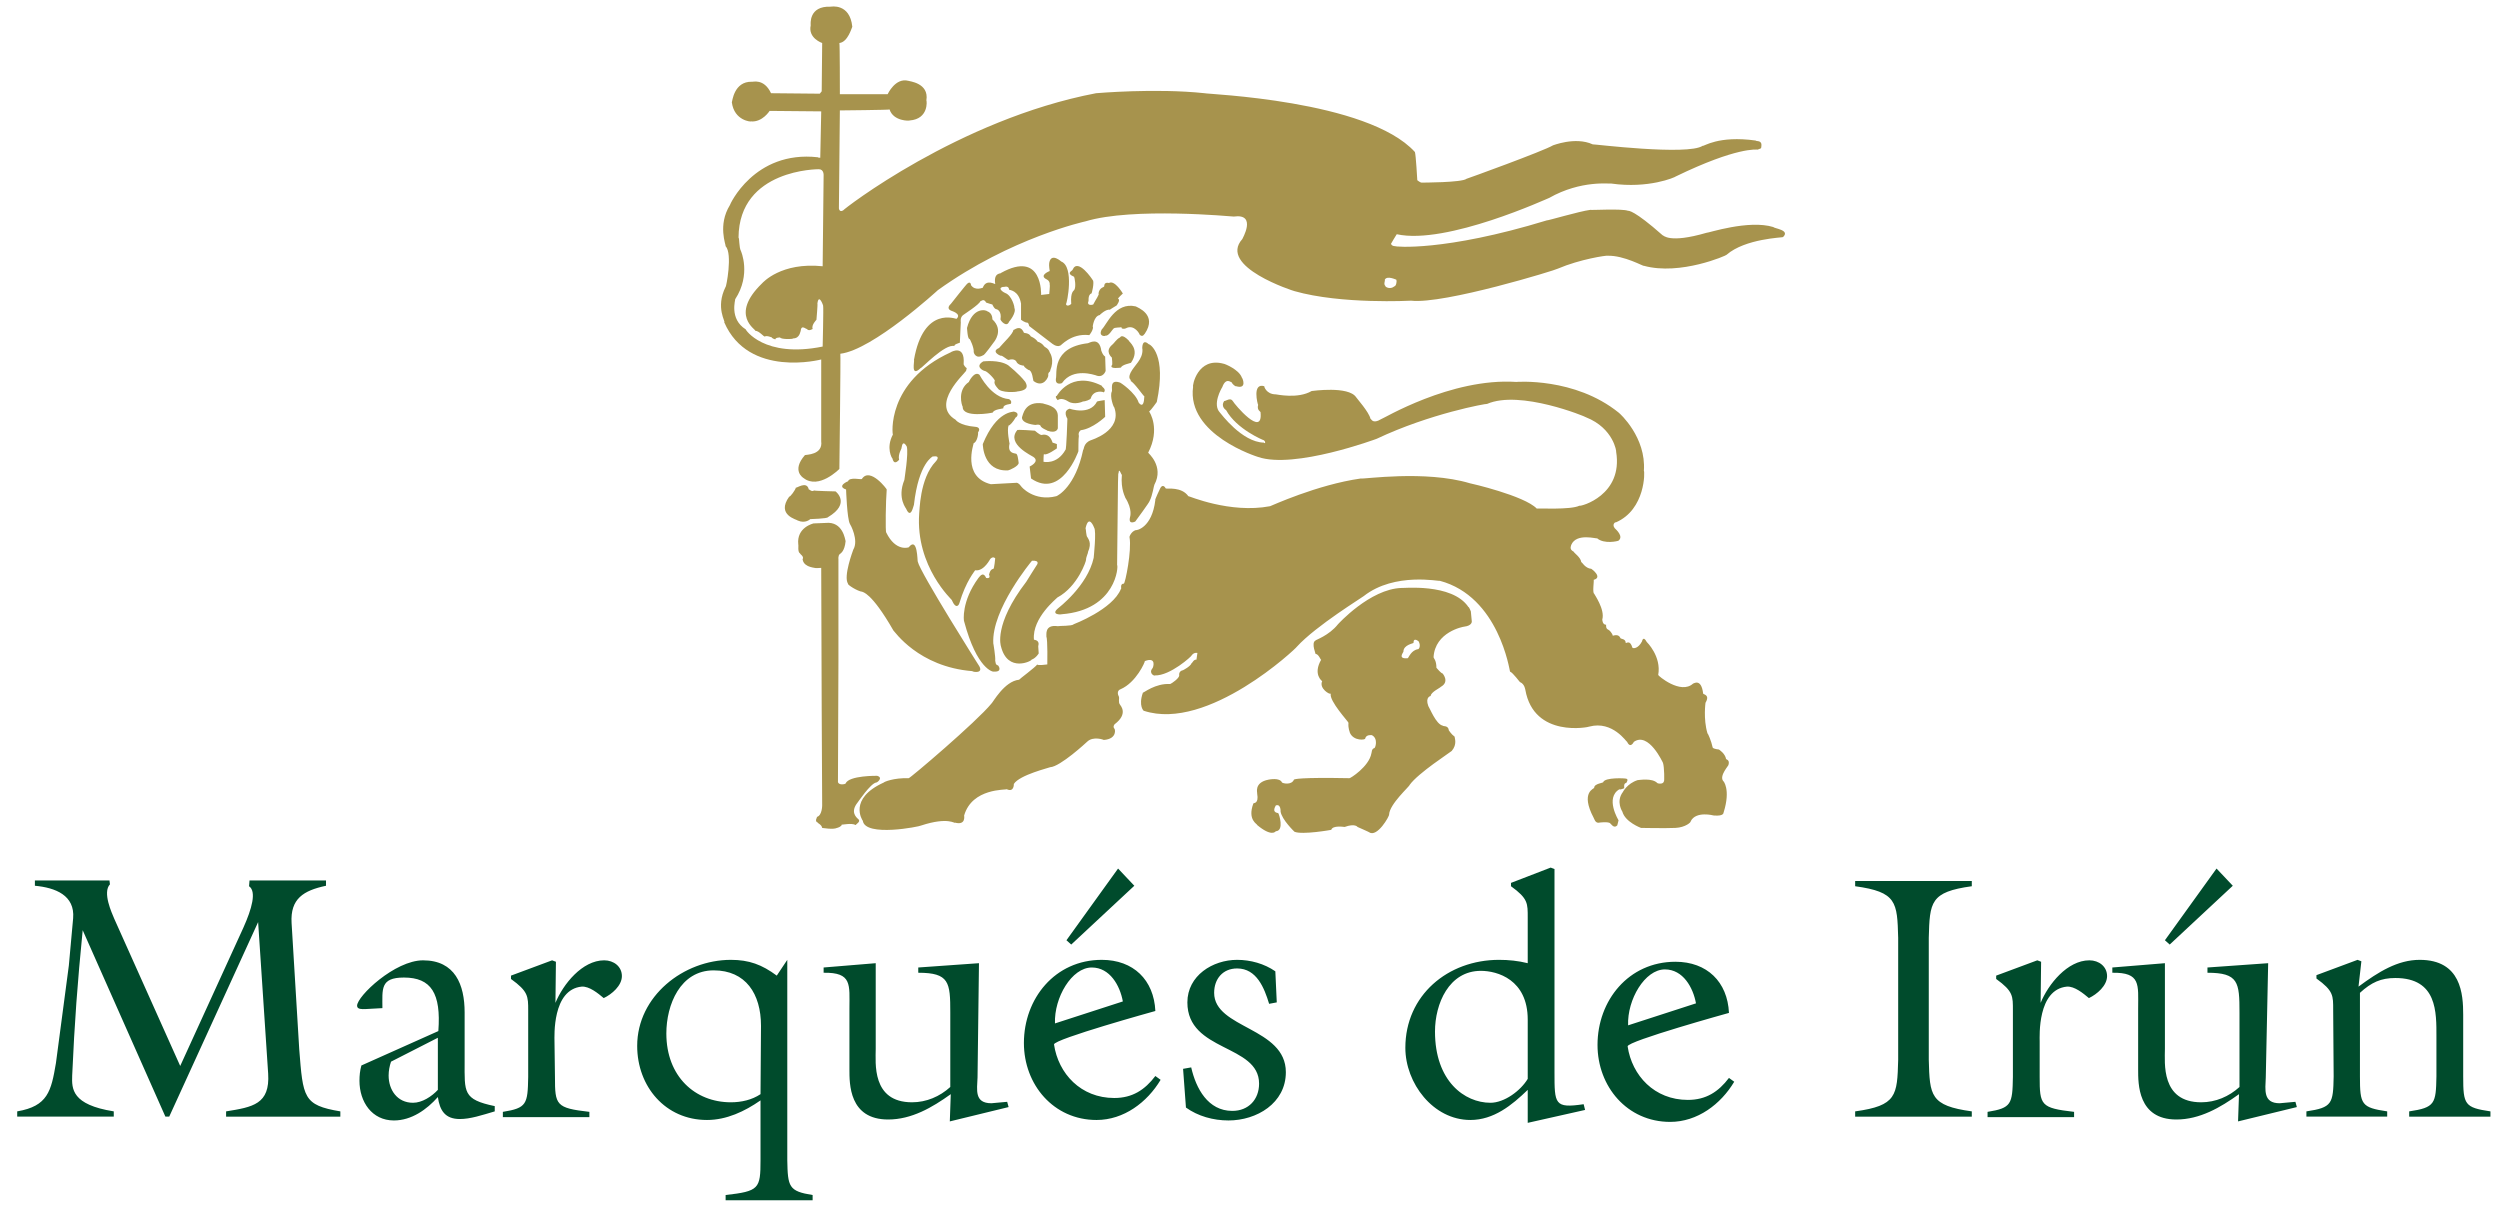 <?xml version="1.0" encoding="UTF-8"?> <!-- Generator: Adobe Illustrator 19.2.0, SVG Export Plug-In . SVG Version: 6.00 Build 0) --> <svg xmlns="http://www.w3.org/2000/svg" xmlns:xlink="http://www.w3.org/1999/xlink" version="1.1" id="Capa_1" x="0px" y="0px" viewBox="0 0 523 253" style="enable-background:new 0 0 523 253;" xml:space="preserve"> <style type="text/css"> .st0{fill:#A7934D;} .st1{fill:#004B2C;} </style> <path class="st0" d="M181.1,58.3c-0.8-0.7-2.4-2.1-3-2.9c-0.4-0.6,0.3-0.8,0-1.3c-0.3-0.4-0.7-0.2-0.9,0l-1.7,1.1 c-0.2,0.2-0.6,0.4-0.4,0.9c0.3,0.4,0.6,0,1.2,0.7l3.6,3.4c1.2,1.1,2.4,2,3.8,2.8c0.8,0.5,0.9,0.6,1.6,0.1c0.5-0.3,0.5-0.6,0.4-1.3 c-0.1-0.8-0.4-1.7-0.6-2.5c-0.6-2.2-1.2-4.4-2-6.6c-0.2-0.5-0.2-0.6-0.2-1.1c0-0.2,0-0.4-0.1-0.6c-0.3-0.4-0.6-0.2-0.9-0.1l-1.2,0.8 c-0.2,0.1-0.6,0.4-0.3,0.8c0.4,0.6,1,0,1.5,0.7c0.5,0.7,1.2,3,1.5,3.9c0.4,1.2,0.7,2.5,1,3.7l0,0L181.1,58.3"></path> <path class="st0" d="M188.4,58.3c0.2,0.3,0.4,0.6,0.3,0.9l-0.1,0.2c-0.1,0.2-0.1,0.3,0,0.6c0.2,0.4,0.6,0.3,0.8,0.2l1.9-1.2 c0.2-0.1,0.4-0.4,0.2-0.8c-0.1-0.2-0.3-0.3-0.5-0.3l-0.2,0c-0.3,0-0.5-0.3-0.6-0.6l-4.1-6.5c-0.2-0.3-0.4-0.6-0.3-0.9l0.1-0.2 c0.1-0.2,0.1-0.3,0-0.6c-0.2-0.4-0.6-0.3-0.8-0.2l-1.9,1.2c-0.2,0.1-0.4,0.4-0.2,0.8c0.1,0.2,0.3,0.3,0.5,0.3l0.2,0 c0.3,0,0.5,0.3,0.6,0.6L188.4,58.3"></path> <path class="st0" d="M196,50.7l-3-1.7c-1.2-0.7-2.8-1.6-3.9-2.1c-0.5-0.2-0.5-0.2-0.9,0.1l-1.4,0.9c-0.3,0.2-0.6,0.4-0.3,0.8 c0.2,0.3,0.4,0.3,0.7,0.2c0.6-0.1,0.9,0.4,1.2,1l3.8,6c0.1,0.2,0.2,0.3,0.2,0.5c0.1,0.3,0,0.4-0.1,0.6c-0.1,0.2-0.1,0.3,0,0.6 c0.3,0.5,0.7,0.1,1,0l0.9-0.6c0.2-0.2,0.7-0.4,0.4-0.9c-0.2-0.3-0.3-0.3-0.5-0.3c-0.2,0-0.4,0.1-0.6-0.1c-0.1-0.1-0.2-0.2-0.3-0.4 l-3.6-5.7l6.9,3.8c0.4,0.2,1.3,0.8,1.6,0.9c0.3,0.1,0.4,0,0.7-0.1c0.6-0.4,0.5-0.6,0.1-1.4l-4.6-7.4c-0.1-0.2-0.2-0.3-0.2-0.5 c-0.1-0.3,0-0.4,0.1-0.6c0.1-0.2,0.1-0.3,0-0.6c-0.3-0.5-0.7-0.1-1,0l-0.9,0.6c-0.2,0.2-0.7,0.4-0.4,0.9c0.2,0.3,0.3,0.3,0.5,0.3 c0.2,0,0.4-0.1,0.6,0.1c0.1,0.1,0.2,0.2,0.3,0.4L196,50.7"></path> <path class="st0" d="M197.7,43.6c-0.3-0.6-0.4-0.7-0.1-1.1c0.1-0.2,0.2-0.3,0-0.6c-0.2-0.4-0.6-0.3-0.8-0.2l-2.1,1.1 c-0.2,0.1-0.5,0.4-0.3,0.8c0.1,0.2,0.3,0.3,0.5,0.3l0.2,0c0.3,0,0.4,0.4,0.6,0.7l2.2,4.1c0.7,1.3,1.5,2.6,2.8,3.2 c1.1,0.5,2.3,0.2,3.1-0.2c0.9-0.5,1.9-1.4,2-2.7c0.1-1.3-0.6-2.7-1.3-3.9l-2.2-4.2c-0.2-0.4-0.1-0.5,0-0.8c0.1-0.2,0.2-0.3,0-0.6 c-0.2-0.5-0.6-0.3-0.9-0.1l-0.9,0.5c-0.3,0.1-0.6,0.4-0.4,0.8c0.1,0.3,0.3,0.3,0.5,0.3c0.4,0,0.5,0,0.7,0.4l2.3,4.4 c0.4,0.8,0.9,1.8,1,2.6c0.1,0.9-0.4,1.6-1,1.9c-0.7,0.3-1.5,0.3-2.3-0.3c-0.6-0.6-1.1-1.4-1.5-2.2L197.7,43.6"></path> <path class="st0" d="M210.5,42.5l-4-4.5c-0.4-0.5-0.7-0.9-1.2-0.7l-2.1,1c-0.3,0.1-0.6,0.3-0.4,0.8c0.2,0.3,0.4,0.3,0.7,0.3 c0.3,0,0.5,0.1,0.7,0.3c0.1,0.1,0.1,0.2,0.2,0.3l3.3,7c0.1,0.2,0.1,0.4,0.2,0.5c0.1,0.3-0.1,0.4-0.2,0.6c-0.1,0.2-0.2,0.3-0.1,0.6 c0.2,0.5,0.7,0.2,1,0.1l0.9-0.4c0.2-0.1,0.8-0.3,0.5-0.8c-0.1-0.3-0.3-0.3-0.5-0.3c-0.2,0-0.4,0-0.6-0.2c-0.1-0.1-0.2-0.3-0.3-0.4 l-2.9-6.2l4.7,5.1c0.5,0.5,0.6,0.4,1.1,0.2c0.6-0.3,0.5-0.6,0.4-1.3l-1-6.7l2.9,6.3c0.1,0.3,0.3,0.6,0.2,0.9l-0.1,0.1 c-0.1,0.2-0.2,0.3,0,0.6c0.2,0.4,0.5,0.3,0.8,0.2l2.1-1c0.2-0.1,0.5-0.3,0.3-0.8c-0.1-0.3-0.3-0.3-0.5-0.3l-0.2,0 c-0.3-0.1-0.4-0.4-0.6-0.7l-3.3-7c-0.2-0.4-0.3-0.6,0-0.9c0.2-0.2,0.4-0.4,0.2-0.7c-0.2-0.3-0.4-0.5-0.6-0.3l-2,1 c-0.5,0.2-0.5,0.4-0.4,1.1L210.5,42.5"></path> <path class="st0" d="M230.5,36.8l-2-2.8c-0.8-1.1-1.8-2.7-2.7-3.6c-0.4-0.4-0.4-0.4-0.9-0.3l-1.6,0.2c-0.3,0-0.7,0.1-0.6,0.6 c0,0.4,0.3,0.4,0.5,0.5c0.6,0.2,0.6,0.8,0.7,1.5l0.9,7c0,0.2,0,0.4,0,0.5c0,0.3-0.2,0.4-0.4,0.5c-0.2,0.1-0.3,0.3-0.2,0.6 c0.1,0.5,0.6,0.4,0.9,0.4l1-0.1c0.3,0,0.8-0.1,0.8-0.6c0-0.3-0.1-0.4-0.4-0.5c-0.2-0.1-0.4-0.1-0.5-0.4c0-0.1-0.1-0.3-0.1-0.5 l-0.8-6.7l4.6,6.4c0.2,0.4,0.8,1.3,1.1,1.6c0.2,0.2,0.4,0.2,0.6,0.2c0.7-0.1,0.7-0.3,0.6-1.2l-1.1-8.6c0-0.2,0-0.4,0-0.5 c0-0.3,0.2-0.4,0.4-0.5c0.2-0.1,0.3-0.3,0.2-0.6c-0.1-0.5-0.6-0.4-0.9-0.4l-1,0.1c-0.3,0-0.8,0-0.8,0.6c0,0.3,0.1,0.4,0.4,0.5 c0.2,0.1,0.4,0.1,0.5,0.4c0,0.1,0.1,0.3,0.1,0.5L230.5,36.8"></path> <path class="st0" d="M237.7,39.7c-1.9,0.1-2.6-2.8-2.7-4.8c-0.1-1.1,0-2.1,0.3-3c0.4-1,1-1.8,1.9-1.9c1.9-0.1,2.6,2.8,2.7,4.8 C240,36.8,239.6,39.6,237.7,39.7 M237.7,40.9c2.6-0.1,4.7-2.8,4.5-6.4c-0.2-3.6-2.5-6-5.2-5.8c-2.6,0.1-4.6,2.8-4.5,6.3 c0.1,1.7,0.6,3.2,1.6,4.3C235.2,40.4,236.5,41,237.7,40.9z"></path> <path class="st0" d="M245.8,35.4l1.8-0.5c0.7,0.3,1.4,1.2,1.3,2.3c-0.1,1.7-1.2,2.2-2.3,2.2c-0.3,0-0.6,0-0.8-0.3 c-0.2-0.2-0.2-0.6-0.1-0.9L245.8,35.4 M245.9,31c0-0.3,0-0.7,0.2-0.9c0.2-0.3,0.6-0.3,0.9-0.3c0.8,0,1.6,0.2,1.6,1.5 c-0.1,1.7-1.7,2.5-2.8,2.7L245.9,31z M248,40.6c0.8,0,1.6-0.1,2.2-0.8c0.6-0.6,1-1.4,1-2.4c0.1-1.8-1-2.9-2.2-3.2 c0.8-0.4,1.8-1.3,1.8-2.6c0-0.9-0.3-1.7-0.9-2.2c-0.5-0.5-1.2-0.5-1.9-0.5l-4.4-0.2c-0.3,0-0.6,0.1-0.6,0.5c0,0.3,0.1,0.4,0.3,0.5 l0.1,0.1c0.3,0.2,0.2,0.5,0.2,0.9l-0.3,7.7c0,0.3,0,0.7-0.2,0.9l-0.1,0.1c-0.2,0.1-0.3,0.2-0.3,0.5c0,0.4,0.3,0.6,0.6,0.6L248,40.6z "></path> <path class="st0" d="M252.2,38.8c0,0.3,0,0.7-0.3,0.9l-0.1,0.1c-0.2,0.1-0.3,0.2-0.3,0.5c0,0.4,0.3,0.6,0.5,0.6l2.3,0.2 c0.3,0,0.6-0.1,0.6-0.5c0-0.3-0.1-0.4-0.2-0.5l-0.1-0.1c-0.2-0.2-0.2-0.6-0.1-0.9l0.8-7.6c0-0.3,0-0.7,0.3-0.9l0.1-0.1 c0.2-0.1,0.3-0.2,0.3-0.5c0-0.4-0.3-0.6-0.5-0.6l-2.3-0.2c-0.3,0-0.6,0-0.6,0.5c0,0.3,0.1,0.4,0.2,0.5l0.1,0.1 c0.2,0.2,0.2,0.6,0.1,0.9L252.2,38.8"></path> <path class="st0" d="M256.1,39.3c0,0.3-0.1,0.7-0.4,0.8l-0.1,0.1c-0.2,0.1-0.3,0.2-0.4,0.5c-0.1,0.4,0.2,0.6,0.5,0.6l5.4,0.8 c0.5,0.1,0.6,0,0.9-0.6c0.2-0.4,0.4-1,0.5-1.4c0-0.3-0.1-0.6-0.4-0.6c-0.3,0-0.7,0.4-0.9,0.6c-0.6,0.7-1.1,0.6-1.8,0.5l-0.4-0.1 c-0.7-0.2-0.8-0.2-0.7-1.1l1.2-7.5c0-0.3,0.1-0.7,0.4-0.8l0.1-0.1c0.2-0.1,0.3-0.2,0.4-0.5c0.1-0.4-0.2-0.6-0.5-0.6l-2.3-0.4 c-0.3,0-0.6,0-0.7,0.4c0,0.3,0.1,0.4,0.2,0.5l0.1,0.1c0.2,0.2,0.1,0.6,0.1,0.9L256.1,39.3"></path> <path class="st0" d="M263.2,40.4c-0.1,0.3-0.1,0.7-0.4,0.8l-0.1,0.1c-0.2,0.1-0.3,0.2-0.4,0.5c-0.1,0.4,0.2,0.6,0.5,0.6l2.3,0.4 c0.3,0.1,0.6,0,0.7-0.4c0-0.3-0.1-0.4-0.2-0.6l-0.1-0.1c-0.2-0.2-0.1-0.6-0.1-0.9l1.3-7.5c0.1-0.3,0.1-0.7,0.4-0.8l0.1-0.1 c0.2-0.1,0.3-0.2,0.4-0.5c0.1-0.4-0.2-0.6-0.5-0.6l-2.3-0.4c-0.3,0-0.6,0-0.7,0.4c0,0.3,0.1,0.4,0.2,0.6l0.1,0.1 c0.2,0.2,0.1,0.6,0.1,0.9L263.2,40.4"></path> <path class="st0" d="M271.6,36.3c-0.6-0.3-1.4-0.8-1.2-2c0.2-1,1.1-1.4,1.8-1.2c2,0.4,1.4,2.6,2.1,2.7c0.3,0.1,0.5-0.2,0.6-0.6 c0.1-0.4,0.2-1,0.2-1.4c0-0.2-0.1-0.4-0.2-0.5c-0.7-0.7-1.6-1.2-2.5-1.3c-0.8-0.2-1.8-0.1-2.6,0.4c-0.8,0.5-1.5,1.5-1.7,2.6 c-0.2,1,0,2,0.6,2.7c0.4,0.5,1.2,1,1.8,1.2c0.4,0.2,1.1,0.5,1.4,0.9c0.3,0.3,0.5,0.8,0.4,1.3c-0.2,1.3-1.4,1.6-2.2,1.5 c-0.5-0.1-1-0.4-1.4-0.9c-0.3-0.4-0.4-0.8-0.6-1.4c-0.1-0.4-0.2-0.7-0.5-0.7c-0.3-0.1-0.7,0.3-0.8,0.8c-0.2,0.9,0.5,2,1,2.4 c0.6,0.6,1.4,0.9,2.2,1c1,0.2,1.9,0.1,2.9-0.6c0.9-0.6,1.5-1.6,1.8-2.8c0.2-0.9,0-1.8-0.4-2.5c-0.4-0.6-1-1-1.6-1.3L271.6,36.3"></path> <path class="st0" d="M200.8,71.7l0.2-4.3c0,0-0.2-1,0.5-1.5c0.1-0.1,3.4-2.2,3.6-2.9c0.1,0.1,0.7-0.7,1.2,0.3 c0.2,0.1,1.3,0.4,1.3,0.4s0.4,1,0.9,1c0.1,0,1.1,0.4,0.8,2.1c0,0.3,1.3,1.8,1.8,0.5c0.1-0.1,1.6-1.9,1.1-2.9 c0.1-0.1-0.5-2.6-1.9-3.1c-0.1,0-1.9-1-0.4-1.3c-0.1,0.2,1.1-0.5,1.2,0.6c0.1,0.1,2,0.1,2.5,2.9v3.4c0,0,0.8,0.6,1.3,0.6 c0.3,0,0.4,0.7,0.4,0.7l4.7,3.6c0,0,1,0.9,1.8,0.5c0.1,0.1,2.2-2.6,6-2.2c0.1,0.2,1.1-1.4,0.8-1.8c0,0.1,0.2-2.2,1.5-2.4 c-0.1,0,1.3-1.3,2.1-1.1c-0.1,0,1.4-0.9,1.4-0.9s0.9-1.2,0.3-1.4c-0.1-0.1,1-1.1,1-1.1s-1.7-2.9-2.9-2.2c-0.1,0-1-0.3-1,0.7 c0,0.2-1,0.2-1.2,1.5c0.3,0.1-0.6,1.3-1.1,2.3c-0.2,0.1-1.4,0.3-1-0.7c0.1,0.2-0.2-1.3,0.6-1.6c0.1,0.2,0.7-2.5,0.3-2.8 c-0.1-0.2-3.1-4.7-4.2-2.2c0.1,0.2-1.6,0.7,0.3,1.5c0.1,0.1,0.5,2.2,0,2.8c0,0.1-0.8,0.3-0.6,2.8c0.2,0-0.9,0.9-1.1,0.1 c0.2,0,1.8-7.8-1-8.9c0.1,0.1-2.1-2-2.5,0.3c-0.1,0.5,0.1,1.7,0.1,1.7s-2.1,0.8-0.9,1.6c0.1,0.1,1,0.3,0.9,1.3 c0.1,0-0.1,1.9-0.1,1.9l-1.7,0.2c0,0,0.4-9.5-8.4-4.6c0.1,0.2-1.6-0.2-1.2,2.3c0.1,0.2-1.9-1.2-2.6,0.8c0.1-0.1-1.6,0.8-2.5-0.6 c0.1,0.2,0-0.9-0.7-0.3c-0.2,0.1-3.5,4.3-3.5,4.3s-1.1,0.9,0.1,1.4c-0.1,0,2.3,0.6,1.1,1.7c0,0.1-6.9-2.9-8.9,8.6 c0.2,0.1-0.8,3.8,1.4,1.7c0.2,0.1,5.1-5.2,7.1-4.6C199.4,72.1,200.8,71.7,200.8,71.7 M205.7,74.3c0.2,0.1,2.2-2.7,2.2-2.7 s2.2-2.5-0.3-4.8c0,0,0.1-1.3-1.1-1.7c-0.1-0.2-3-1.1-4.2,3.5c0-0.1,0.1,2.3,0.5,2.3c0.1-0.1,1,1.9,0.9,2.7 C203.7,73.9,204.2,75.2,205.7,74.3z M209,72.8c0.9-1.1,3-3,3-3.8c0.1,0.2,1.4-1.3,2.2,0.6c0,0.1,1,0,1.4,0.7 c-0.1,0.1,0.9,0.3,1.5,1.2c0,0,0.7,0.1,1.3,0.9c0.2,0.3,0.9,0.4,1.2,1.3c0.2,0.3,1,1.7,0.1,3.8c0.1,0.3-0.5,0.3-0.4,1 c0.1,0.3-1,2.8-3.1,1.2c-0.1-0.1-0.2-2.2-1-2.3c0.3,0.2-1-0.5-1-0.9c-0.1,0-1.3-0.1-1.6-0.9c0,0-0.4-0.7-1.6-0.3 c-0.3,0-1.2-0.9-1.6-0.9C209.6,74.6,207.1,73.6,209,72.8z M204.9,78.4c0.1,0.1,2.4,4.8,6.2,5.1c0.1,0.1,0.6,0.3,0.4,0.9 c0.1,0.2-1.7,0.1-1.6,1c0,0.1-2,0.2-2.2,0.9c-0.2,0.1-6.4,1.2-6.3-1.2c-0.2-0.3-1.2-3.5,1.3-5.2C202.6,80,203.8,77.5,204.9,78.4z M206,77.6c-0.2,0-2.2-0.9-0.3-2c0.2,0,3.3-0.4,5.2,0.8c0.2,0.2,2.2,1.7,3.6,3.5c0.1,0.3,1.2,1.7-1.7,2c0,0.1-3.5,0.4-4.1-0.7 c0,0-0.9-0.9-0.6-1.5C208.3,79.5,206.5,77.6,206,77.6z M220.9,79.2c0.3-1-1-6.5,6.7-7.4c0.2,0,2.4-1.5,2.8,1.6 c0.1,0.1,0.2,0.8,0.8,1.2c0,0.2,0.1,3,0.1,3s-0.5,1.6-2.1,0.9c-0.1,0-4.7-1.7-7,1.6C222.2,80.2,220.7,80.7,220.9,79.2z M221.1,82.8 c0,0,2.9-5.4,9.4-2.1c-0.1,0.2,1.1,0.7,0.4,1.4c0.1-0.1-2.1-0.7-2.7,1.2c0,0.3-1.2,0.7-1.7,0.7c0.1,0-1.7,0.8-3,0 c0.1,0.1-1.3-1-2.2-0.3C221.3,83.8,220.5,82.9,221.1,82.8z M230.5,68.9c1-0.9,2.8-5.8,7.1-4.8c0.3,0.2,4.6,1.7,1.9,5.7 c-0.1,0-0.4,0.9-1.1,0.2c0.1,0-1.1-2.3-2.9-1.3c-0.2,0.1-1,0.2-0.9-0.3c-0.1,0.2-1.5,0-1.7,0.4c-0.1,0-1,1.6-1.6,1.4 C231.2,70.4,229.7,70.4,230.5,68.9z M232.6,74.8c0,0-1.6-1.3,0.1-2.7c0.3-0.2,0.9-1.2,1.6-1.5c0.1-0.1,0.4-0.8,1.8,0.6 c0,0.3,2.5,1.8,0.5,4.7c-0.2,0.1-1.9,0.4-2.1,1c0,0-2.5,0.4-1.9-0.5C232.8,76.4,232.6,74.8,232.6,74.8z M212.5,94.9 c-0.2-0.1-1.8,0-1.3-2.1c0,0-0.6-2.8-0.2-3.8c0.2,0.1,1-0.8,1.5-1.7c0.1,0.1,1-0.9-0.4-1.2c0,0.1-3.6-0.3-6.5,6.8 c0,0.2,0.1,5.8,5.3,5.5c0.2,0,2.3-0.9,2.2-1.6C213,96.1,212.9,94.9,212.5,94.9z M213.8,87.3c0.2-0.4,0.5-3.5,4.4-2.9 c0.3,0.2,3,0.4,3.1,2.5v2.7c0,0-0.2,1.2-2.2,0.5c0-0.1-0.8-0.3-1.3-0.8c-0.1,0.1,0.1-0.7-1.2-0.4C216.7,88.9,213.7,88.7,213.8,87.3z M212.8,90c-0.2-0.2,3.7,0.1,3.7,0.1s1,0.9,1.4,0.9c0.1,0,1.6-0.6,2.3,1.6c0.1,0,0.9,0.3,0.9,0.3v0.9c0,0-2.2,1.6-2.7,1.2 c-0.1,0-0.1,1.6-0.1,1.6s2.8,0.7,4.6-2.5c0.2,0.1,0.4-6.5,0.4-6.5s-1.1-1.7,0.5-2.1c-0.1,0,4.2,1.5,5.7-1.5c0.2-0.1,1.6-0.3,1.6-0.3 l0.1,3.5c0,0-2.6,2.5-5.1,2.8c-0.1,0.1-0.6,0.4-0.4,1.2c-0.1,0.3-0.1,3.2-0.1,3.2s-3.5,10.1-9.9,5.7c0,0.1-0.3-2.5-0.3-2.5 s2.2-1,0.8-2C216,95.4,210.4,92.9,212.8,90z M236.5,78c0.8-1.6,2.6-2.8,2.5-4.9c-0.1-0.2-0.1-2.4,1.3-1.1c0.3,0,3.8,2.1,1.7,12.1 c0,0-1.2,1.7-1.6,2c0.1,0.1,2.4,3.6-0.2,8.6c-0.1,0,3.4,2.8,1.3,6.7c-0.1,0.1-0.4,2.3-1,3.4c0.1,0.1-3,4.3-3,4.3s-1.5,0.8-1.1-0.9 c0,0,0.6-1.6-1-4.1c0.1,0-1-1.6-0.7-4.8c-0.1,0.2-0.6-1.7-0.7-0.3c-0.1,0.2-0.1-1.6-0.3,19.2c0.3,0.1-0.1,9.4-11.6,10.3 c-0.2,0.1-2.3,0.1-0.8-1.2c0.1-0.1,6.2-4.7,7.5-10.6c0-0.1,0.6-5.6,0.1-6.3c0,0-1.1-3-1.8,0.1c0.1,0.1,0.1,1.7,0.4,1.9 c0.1,0.3,1,1.1,0.1,3.1c0.1,0.1-0.4,1-0.4,1.6c0.1,0.1-1.7,5.6-6,7.9c0,0.1-5.3,4.2-4.9,8.8c0,0.1,1.3,0,0.9,1.4 c0,0.2,0.1,1.5,0.1,1.5s-0.6,1-1.5,1.3c0.2,0.2-5,2.9-6.4-2.8c0,0-1.6-4.5,5.3-13.5c0.1-0.2,2.2-3.5,2.2-3.5s0.8-1-1-0.9 c-0.1,0.1-8.5,10.2-8.1,17.3c0-0.1,0.5,2.9,0.4,3.6c0.1,0.3,0,0.9,0.6,1c0.1,0.1,1,1.4-0.9,1.3c-0.1,0.1-3.5-0.4-6.2-10.5 c-0.1-0.1-0.6-4.2,3-9.1c0.1,0,0.9-1.6,1.6,0c-0.1,0,1.1,0.3,0.6-0.7c0,0.3,0.1-1.1,0.9-1.2c0.2,0.1,0.4-2.2,0.4-2.2s-0.4-0.5-1,0.1 c0-0.1-1.3,2.7-3.2,2.4c0,0.1-1.9,2.2-3.3,6.9c0,0.1-0.6,1.6-1.6-0.7c0.2,0.1-7.6-6.9-6.8-18.1c0.1-0.2,0-7.3,3.5-10.9 c0,0,1.2-1.3-0.7-1c0.1,0-2.9,1.2-3.9,10.1c-0.1,0.1-0.6,3.1-1.6,0.9c0.1,0-2-2.2-0.4-6.1c0-0.2,0.9-5.5,0.5-7 c0,0.1-0.8-1.7-1.1,0.3c0.1,0.1-0.8,1.3-0.5,2.5c0-0.1-1,1.4-1.4-0.3c-0.1,0-1.4-2.2,0.1-5c-0.1,0.2-1.5-11,12.1-17.2 c0.1-0.1,3-1.7,2.7,2.4c-0.1,0.1,0.4,0.9,0.7,0.9c-0.2,0,0,0.6-0.4,0.8c0.1,0.2-7.4,6.8-2,10c0,0,0.7,1.2,4.2,1.5 c-0.1,0,1.3,0,0.5,1.2c0.1,0.3-0.2,2-0.9,2.2c0,0.2-2.5,7.1,3.6,8.6c-0.2,0,5.4-0.3,5.4-0.3s0.4,0,0.9,0.7c0,0.1,2.7,3.3,7.4,2.1 c0.3-0.1,4-2,5.6-9.7c0.2,0,0-1.4,1.6-2c-0.1,0,6.7-1.9,4.9-6.9c-0.1,0.1-1-2.3-0.5-3.3c0.2-0.3-0.6-2.6,1.6-1.9 c0.1-0.1,3.4,2.2,4,4.2c0,0,1.1,1.7,1.2-1.3c-0.1,0.1-2.2-3-2.9-3.2C236.9,79.4,235.8,79.5,236.5,78z M198.2,106.2 c-0.5,0.2-0.7-2.9,1.8-4.2c0.1,0,1.3-0.4,1,1.2c0,0.2-1,3.4-2,3.7C198.9,106.9,197.4,106.9,198.2,106.2z M209.6,111.3 c1,0.1,3.8-1.2,4.3-2.3c0,0,0.6-1.4,1,0c0,0.2-1.2,3.2-2.7,4c0,0.3-1.8-0.6-2.7,0.5c0.1,0.2-3.1,0-4-3.6c0.2-0.2-0.9-1.7,0.4-4.8 c0.1-0.1,2.4-1,1.2,1c0,0.2-1.1,3,1,4.4C208,110.5,209.1,111.6,209.6,111.3z"></path> <path class="st0" d="M171.9,19.1L172,9c0,0-3-1-2.4-3.7c0-0.2-0.5-4.1,4.2-3.9c0,0,4-0.8,4.5,4.2c-0.1,0.1-0.9,3.2-2.7,3.4 c0.1,0.2,0.1,10.2,0.1,10.2v0.5h10c0,0,1.6-3.5,4.3-2.8c0.1,0.1,4.4,0.4,3.8,4.1c0.1,0.1,0.5,3.9-3.5,4.2c0,0.1-3.4,0.2-4.2-2.3 c0.1,0.1-10.4,0.2-10.4,0.2l-0.2,20.5c0,0,0.1,0.9,0.9,0.4c-0.1-0.1,24.1-19,52.9-24.5c0.1,0,12.4-1.1,22.7,0 c0.2,0.2,34.1,1.4,44,12.3c0.2,0.5,0.5,5.9,0.5,5.9s0.6,0.5,0.9,0.5c0,0,8.5,0,9.4-0.8c0.1,0,16.1-5.8,18.1-7 c-0.2,0.1,4.6-1.9,8.3-0.2c-0.1-0.1,19.9,2.4,23,0.3c0.2,0.2,3.2-2.2,11.1-1.1c0,0.2,1.2-0.1,1.2,0.9s-0.2,0.7-0.8,1 c-0.2,0-4.3-0.6-17.1,5.6c-0.2,0.2-5.7,2.6-13.5,1.5c-0.2,0.1-6.3-0.8-13,3c-0.1,0-21.5,9.9-31.9,7.6c-0.1,0.1-1.2,2-1.2,2 s0.1,0.5,0.9,0.5c-0.2,0.1,10.1,1.2,31.7-5.4c0.1,0.1,6.8-1.9,9.1-2.2c0.1,0.1,6.6-0.3,7.9,0.2c0.1,0,1.2-0.2,7.2,5.1 c0.2,0,1.3,1.8,9.2-0.5c0.2,0.1,8.8-2.8,14-1.2c0.1,0.3,3.6,0.6,2,2.1c0,0.1-7.9,0.3-11.8,3.7c0.1,0.1-9.7,4.4-17.3,2.3 c0,0.2-4.1-2.2-7.6-2.1c-0.2-0.1-5.7,0.7-10.4,2.7c-0.1,0.2-23.8,7.5-30.7,6.7c-0.1,0-14.6,0.8-24.4-2c-0.1,0-16.1-5.1-10.9-10.9 c-0.1,0.1,3.2-5.4-1.8-4.7c-0.3,0-21.1-2-31,1c0,0-15.6,3.4-30.9,14.4c0,0-13.6,12.5-20.4,13.3c0.1,0.1-0.2,24.1-0.2,24.1 s-4.3,4.4-7.5,1.9c0,0-2.6-1.5,0.3-4.8c0.2-0.1,3.8,0,3.4-2.9V75.2c0,0-15.2,4-20.3-7.8c0.4,0-1.9-3,0.3-7.4c0.1,0.2,1.5-6.9,0-8.5 c0.1-0.2-1.7-4.4,0.9-8.6c-0.1,0.1,5-11.5,18.4-10c0,0.1,0.5,0.1,0.5,0.1l0.2-9.7l-10.8-0.1c0,0-1.5,2.4-3.9,2.2 c0.1,0.1-3.5-0.1-4-4c0.1-0.1,0.4-4.4,4.2-4.3c0.1,0.1,2.5-0.8,4,2.4l10.2,0.1L171.9,19.1 M172.1,55.7l0.2-19c0,0,0.1-1.3-1-1.3 c0,0-16.7-0.1-16.8,14.3c0.2,0.1,0.1,2.1,0.5,2.8c0,0,2.2,4.9-1.2,10.1c0.1,0-1.3,4.1,2.2,6.3c-0.1,0,3.8,6.1,16.1,3.6 c0,0.1,0.2-8.2,0.1-8.5c0.1,0.1-0.9-2.8-1.2-0.5c0.1,0-0.2,3.4-0.2,3.4s-1.1,1.1-0.8,1.9c0.1,0-0.9,0.6-1.2,0 c-0.1,0.2-1.2-1.1-1.3,0.5c-0.1-0.1-0.1,1.5-1.6,1.5c0,0.2-2.6,0.2-2.7-0.2c-0.1,0-1,0-1,0.4c0,0-0.8-0.2-0.8-0.5 c0.1,0.2-0.9-0.4-1.4-0.1c-0.2,0.1-1.2-1.2-2-1.2c0.3-0.2-5.5-3.2,1.4-9.9C159.6,59.1,163.4,54.8,172.1,55.7z M175.5,70.8 c0-1.2-0.1-22.7-0.1-22.7s35.2-29,68.4-25.7c0.2,0.2,22.7-2.1,49.3,10.6c0,0,2.9,2.5-1.1,7.6c-0.1,0.2-1.4,0.3-1.5-0.8 c0,0.1,0.4-2.3-1-1.8c0.1,0-1.1-0.1-0.9-0.7c-0.2,0.1-1.7-1.5-1.8,0.4c-0.2,0.2-0.2,1.7-0.2,1.7s-2.2,1.9-0.8,2.8 c-0.1,0.2,2.9,1.2,3.5,2.1c0.2,0.3,1.3,0.6-0.2,4.7c-0.1,0.2-2.5,4.2-4,5.6c-0.2,0.1-1.5,1.6-5.8,0.2c-0.1,0-9.5-5.8-13.6-3.7 c-0.1,0.1-1.3-0.7-1.5-0.1c0.2,0.2-0.7-0.9-0.3-1.4c-0.2-0.1,0.1-0.6,0.8-0.7c0,0.1,6.9-0.6,10.4,1.9c0,0.2,7.5,4.6,8.9,1.8 c0,0,1.1-1.8-0.2-3c-0.3-0.3-7.5-5.6-21.4-6.5c-0.2,0-29-3.7-40,1.6c-0.2,0-18.1,4.5-33.7,18.5C189,63.1,175.8,72,175.5,70.8z M289.7,58.5c0.1,0.3-0.3,0.9,0.1,1.3c0,0.3,1.1,0.8,1.9,0.1c0.3,0,0.6-0.9,0.4-1.4C292,58.5,290.2,57.6,289.7,58.5z M293.9,58.8 c0,0,0.9-2.4,0.7-2.8c0,0.2,0.5-1.8,2.5,0c0,0.1-0.8,1.7-0.2,2.6c0.4,0.1-1,1.2-1.9,0.7L293.9,58.8z M300.5,58.5 c-0.3-0.2-0.2-2.4,0.3-2.9c0-0.2-0.4-1,0.9-0.7c0.1-0.1,2-0.5,1.6,1.1c0,0-1,0.8-0.3,1.3c0.2,0,0,1.5-1.2,1.2 C302,58.6,300.7,59.3,300.5,58.5z M305.1,57.8c-0.4-0.5,0.4-3,0.3-3.3c0.1,0.2,0.5-1.2,1.5,0c0.1,0.1-0.3,2.3-0.1,3.1 C307,58.4,305.5,58.3,305.1,57.8z M308.2,58c-0.8-0.4-0.1-3.1-0.1-3.1s0.6-0.8,1.4-2.1c0-0.1,2,0.4,2.4,0c0,0,19-4.9,20.4-5.3 c-0.2-0.1,6.6-0.7,8.4,0.2c0-0.1,6.9,5.1,8.5,5c0,0.1,4.8,0.1,5.2,0c0.1,0,0.5,0.4-0.7,0.8c-0.2,0.1-3.2-0.4-4.4,0.3 c0,0.1-5.3-0.7-9.3-2.9c-0.2-0.1-3-1.3-6.5,0.1c0.1,0-22.2,6.1-22.9,6.4C309.9,57.8,309,58.4,308.2,58z M296.9,44.8 c0.3-0.6,1.4-2.1,1-3.1c0.1,0,0.9-2.1,1.9-0.2c0,0.1-1.3,2-1,3c0.1,0.2-0.5,1.1-1,0.8C297.9,45.3,296.9,45.5,296.9,44.8z M301.9,45.3c0.5,0.1-1.3,0.2-0.7-0.9c-0.2-0.2,0.9-2.1,0.5-2.4c0.1,0.1,0.2-1.4,1.4-1.1c0.1,0,1.2-0.3,0.6,1 c0.1,0.2-0.8,1.8-0.4,2.8C303.5,44.7,302.8,45.5,301.9,45.3z M305.3,44.8c0,0-0.1-2.8,0.2-3.2c0.1-0.2-0.2-1.7,1.7-1.6 c-0.1,0.1,0.9-0.4,0.9,0.8c0,0.3-0.9,1.6-0.2,3.3c0.2,0.1-0.1,0.6-1.5,0.8c0,0.1-0.9,0.6-0.8,0.5C305.6,45.5,305.3,44.8,305.3,44.8z M309.5,43.4c0.1-0.9,0.3-2.9,0.3-2.9s1.3-0.6,1.3-1.2c0.1,0.1,1.4-0.1,1.8-0.2c0.4-0.1,12.5-6.6,19.5-6c-0.1,0,12,1.4,15,1.2 c0.1,0,2.4-0.1,1.3,0.9c0,0.1-4.4,0.5-6,0.6c-0.2,0.1-10.1-1.1-15.7,1.4c0,0-15.1,5.3-16.3,6.6C310.5,43.8,309,44.5,309.5,43.4z"></path> <path class="st0" d="M204.7,139.1c0.3,0.5-12.2-19.3-12.7-21.6c-0.1,0,0-5.4-1.9-3c0,0-2.7,1-4.7-3.1c-0.2-0.1-0.1-6.7,0.1-9 c0.1,0-3.5-4.8-5.2-2.2c-0.1,0.2-2.6-0.5-2.9,0.5c0.1-0.1-2.5,1-0.4,1.7c0,0,0.2,6.1,0.8,7.2c0.1,0.1,1.9,3.4,0.7,5.4 c-0.1,0.3-2.1,5.6-1.1,7.1c-0.2,0.2,2,1.6,3,1.7c0,0.1,1.8-0.1,6.5,8.1c0.2,0.1,5.2,7.6,16.5,8.5C203.5,140.6,206,141,204.7,139.1 M170.3,102.6c-0.1,0.1,4.5,0.2,4.5,0.2s3.3,2.5-1.6,5.4c-0.1,0.3-3.7,0.4-3.7,0.4s-1,1-2.6,0.3c-0.1-0.2-4.6-1.1-1.8-5 c0.2,0.1,1.3-1.4,1.4-1.9c0.1,0.2,2.3-1.5,2.7,0.4C169.3,102.3,169.8,103,170.3,102.6z M257.9,83.9c0.3,0.6,6.4,7.9,5.8,2.3 c0-0.1-0.8-0.4-0.5-1.5c-0.1-0.1-1.3-4.7,1.3-3.9c-0.1,0,0.4,1.7,2.4,1.7c0.2,0,4.6,1,7.5-0.7c0.1,0,7.7-1.1,9.3,1.3 c0.1,0.2,2.7,3.1,3,4.5c0.2,0,0.4,1.2,2.2,0.1c0.3,0,14.6-8.7,28.3-7.8c0,0,12.2-1,21.4,6.4c0.3,0.2,5.8,5.2,5.3,12.2 c0.2,0,0.4,8.1-5.9,10.8c0.1-0.2-0.9,0.3-0.2,1.2c0.3,0.3,1.9,1.7,0.8,2.6c-0.1,0.1-3,0.8-4.5-0.5c0,0.2-4.3-1.2-5.4,1.4 c0,0.2-0.5,0.9,0.5,1.4c0.1,0.3,1.5,1.2,1.6,2.2c0.1-0.1,0.8,1.3,2.1,1.4c0.2,0.1,2.4,1.8,0.5,2.3c0.1,0.2-0.3,2.7,0.1,2.9 c0,0.1,2.3,3.3,1.7,5.4c0,0,0,1.1,0.8,1.1c0,0.1-0.1,0.8,0.4,1c0.3,0.1,0.9,0.8,1,1.3c0.1,0,1.2-0.5,1.6,0.5c0.1,0.2,1.1,0.1,1.1,1 c0.2,0.1,0.9-0.7,1.4,1c0.2,0.2,1.2,0.2,2-1.3c0,0.1,0.2-1.4,1,0.1c0,0,3.1,3,2.4,6.9c-0.1,0.1,4.7,4.2,7.3,1.8 c0,0.1,1.7-1.3,2.1,2.1c0,0.2,1.5,0.2,0.5,1.9c0-0.1-0.5,3.4,0.4,6.4c0.1,0,0.8,1.6,1.1,3c0.2,0.3,1.3,0.4,1.3,0.4s1.3,0.8,1.5,2 c0.1,0.1,0.8,0.2,0.5,1.2c0.1,0.1-2,2.3-1.1,3.4c0-0.1,1.6,1.7,0.1,6.5c-0.1,0,0.3,0.9-2.1,0.7c0,0-3.7-1-4.8,1.2 c0.1,0.2-1.1,1.3-3.2,1.4s-7.2,0-7.2,0s-3.3-1.2-3.9-3.4c0,0-1.4-2.1,0.1-4.1c0,0,0.9-1.8,3.1-2.5c0.3,0,3-0.5,4.1,0.6 c0,0.1,1.3,0.4,1.4-0.4c0.1,0.2,0.1-2.9-0.2-3.8c0,0-3-6.6-6.1-4.4c0,0-0.7,1.5-1.4,0c-0.1,0.1-3-4.5-7.9-3.2 c0,0.1-11.6,2.5-13.4-7.7c0,0.1-0.1-1.2-1.1-1.6c0,0.1-1.5-2-2.1-2.2c-0.1-0.2-2.3-15.7-14.7-19c0.1,0.2-9.4-1.9-15.9,3.2 c0,0.1-10,6.2-14,10.6c0,0.2-18.6,17.8-32,13.4c0,0.1-1.2-1-0.2-3.8c0.1,0.1,2.6-2,5.7-1.8c0.3-0.1,1.9-1.2,1.9-1.8 c0,0-0.2-0.9,0.8-1.1c0,0,1.6-0.8,1.8-1.5c0.1,0.1,0.4-0.8,1-0.7l0.2-1.4c0,0-0.7-0.2-1.2,0.5c0.1,0.1-4.5,4.3-7.7,4.2 c0,0.2-1.4-0.4-0.5-1.5c0.1,0,1-2.5-1.6-1.5c0.1,0.1-1.8,4.5-5.1,5.9c0,0-1,0.3-0.3,1.6c0.1,0.3-0.2,1.1,0.2,1.6 c0.1,0.2,1.8,1.9-1.1,4.1c-0.1,0.1-0.4,0.5-0.1,0.9c0.2,0,0.7,2.2-2.2,2.4c0.1,0-2.2-0.9-3.5,0.4c-0.1,0.1-5.6,5.2-7.7,5.3 c-0.1,0.1-6.4,1.6-7.6,3.5c0,0.2,0,1.8-1.5,1.1c-0.1,0.2-7.2-0.3-8.9,5.5c0,0.1,0.4,2.1-1.9,1.5c0,0.3-1.3-1.3-7.1,0.6 c-0.2,0.2-11.7,2.5-12.2-1c-0.1-0.1-3.1-4.6,4.4-8c0-0.1,2-1,5.2-0.9c0.2,0.1,14.2-11.8,17.3-15.6c0.3-0.2,2.7-4.7,5.8-5 c0-0.1,3.4-2.6,3.8-3.2c0,0.3,2.1,0,2.1,0s0.1-5.1-0.2-5.9c0.1-0.2-0.5-2.5,2.4-2.1c0.3-0.1,3,0,3.3-0.4c0,0,8.2-3.1,9.9-7.4 c0.2,0.1-0.3-1.1,0.6-1.1c0.3,0,1.7-7,1.2-9.7c-0.1,0,0.3-1.2,1.3-1.5c0.1,0.1,3.4-0.4,4.1-6.3c-0.2,0.1,1-2.4,1-2.4s0.5-1.2,1.2,0 c0.3,0.1,3.3-0.4,4.7,1.6c0-0.1,8.7,3.7,17.1,2.1c0.1,0,9.8-4.5,19-5.8c0.4,0.2,13.4-1.8,22.8,1c0.1,0,11.4,2.6,14,5.3 c0.1-0.1,7.1,0.3,8.9-0.6c0.3,0.2,9.2-2.2,7.7-11.3c0.1,0.1-0.5-4.9-6.3-7.2c0-0.1-13.8-5.8-20.7-2.8c-0.1-0.1-11.9,2-23.1,7.3 c0,0-17.2,6.4-24.8,3.8c0,0-15-4.6-13.6-14.7c-0.2-0.1,0.9-6.3,6.4-4.8c0.2,0,3.2,1.2,3.8,2.9c0.1,0,1.2,2.5-1.2,1.8 c-0.1,0.1-0.8-0.4-0.9-0.8c-0.1,0.1-1.2-1.2-2,1c-0.2,0.3-2.1,3.6-0.5,5.3c0.2,0.2,4.6,6.2,9.2,6.3c0.2,0.3,0.5-0.1,0-0.5 c-0.1,0-5.7-2.3-7.9-6.3c0,0-1.2-0.7-0.4-1.9C256.5,83.9,257.4,83.1,257.9,83.9z M266.6,132.4c0.4-2.3,1.9-3.1,3.7-12.8 c0,0,0.2-3,1.4-0.7c0.1,0.1,0.9,10.1-2.8,12.4c-0.1,0.2-1.1,0.8-1.1,1.7C267.8,133.1,265.8,133.8,266.6,132.4z M274.1,125.7 c0.9-1.3,1.5-6.5,2-8.9c0,0,1.3-3.6,1.7-0.7c0.1,0.1,0.3,4.7-0.9,6.8c-0.1,0-1.7,2.9-1.7,3.5C275.2,125.7,273.5,128.7,274.1,125.7z M275.2,134c-0.1-0.1,2.8-1,4.7-3.4c0,0,6.7-7.4,13.3-7.6c0,0.1,10.6-1.1,14,4c0.1-0.1,0.5,0.9,0.5,0.9l0.2,2.1c0,0,0.1,0.9-1.6,1.1 c-0.2,0-6.1,1.1-6.4,6.4c0,0.2,0.6,0.6,0.6,2.2c0.2,0.2,0.9,1.1,1.3,1.2c-0.1-0.1,1.6,1.7-0.4,2.8c-0.1,0.2-2.1,1.1-2.1,1.9 c0,0-1.2,0.2-0.5,2.1c0.3,0.4,1.6,3.8,3,4.1c0.1,0.2,1.2-0.1,1.3,1c0.1,0.1,0.5,0.8,1.2,1.3c0,0.3,0.6,1.6-0.6,3 c-0.3,0.3-7,4.6-8.8,7.1c0,0.3-4.2,4-4.3,6.2c0.1,0.3-2.5,4.9-4.2,3.7c0.1,0-2.4-1.1-2.4-1.1s-0.5-0.8-2.7,0c-0.1,0-2.5-0.4-2.8,0.6 c0.1,0-6.1,1.1-7.7,0.4c-0.1-0.1-2.6-2.5-2.9-4.2c0,0,0.1-1.7-1-1.3c0,0.1-1,1.4,0.5,1.6c0.2,0.2,1.3,3.7-0.5,3.8 c-0.1,0.1-0.9,1.2-3.9-1.3c0.1-0.2-2.1-1-0.8-4.5c0-0.2,1.2,0.2,0.8-2.1c0.1,0-0.8-2.3,2.4-2.9c0.1,0,2.3-0.5,2.8,0.6 c0.2,0.2,2,0.6,2.5-0.6c0.1-0.1,1.2-0.5,11.6-0.3c0.1,0.1,4.1-2.4,4.6-5.2c0.1-0.2,0-0.9,0.6-1.1c0.2,0.1,0.9-2-0.5-2.7 c0,0-1.2-0.2-1.4,0.7c0.1,0.3-2.4,0.6-3.2-1.2c0-0.2-0.4-0.8-0.3-2.1c0-0.2-4.1-4.6-3.7-6.1c-0.2,0.3-2.5-1.1-1.8-2.6 c0,0-2-1.4-0.2-4.5c-0.1,0.2-0.5-1.2-1.2-1.2C275.4,137.1,274.2,134.5,275.2,134z M296.1,158.5c0,0-2.4,3.4-2.7,1.3 c0.1-0.1,0.4-1.9,2-2.5c0.1,0.1,1.2-2.3,0.3-3.3c-0.1-0.3-0.3-1.2-1.1-1.6c0.1,0-1.2-2.2-0.5-2.9c0.1,0,0.5-1.2,1.1-0.1 c0.2,0.1,1.5,4,2.5,4.2c0.1-0.2,0.1,2.1,0.8,2.3c-0.1,0-0.4,0.7-0.3,1C298.2,157,297.2,158.5,296.1,158.5z M294.5,137.7 c0.2-0.1,0.7-1.7,2.2-1.9c0.1,0,0.6-0.6,0.1-1.6c0,0-1.1-1-1.1,0.3c0,0.1-2.1,0.4-2.1,1.8C293.6,136.5,292.3,137.9,294.5,137.7z M324.9,117.5c0,0,3.6,3.7,5.6,9.4c0.1,0-0.8,1.2,1,2.8c0-0.2,1.7,1.9,2,4c0.3,0.1,0.1,0.7,0.7,0.9c0.3,0,0.1,3.7,0.6,4.5 c0.2,0.2-1.8,1.4-2.9-1.9c-0.1,0,0.3-5-0.6-5.4c0.2,0-0.8-0.2-0.6-0.6c0,0-0.3-1.9-1.2-0.3c0.1,0.2-2.1,0.4-1.4-2.7 c0.2,0-0.3-0.7-0.7-1.2c0.1-0.1,0.2-4.5-1-5.4c0-0.1-0.7-3.1-1.8-3.6L324.9,117.5z M339.6,142.4c0-0.5,1.3,3.8,12.6,5.1 c0.1,0.1,0.8-0.1,0.8,0.9c-0.1,0.1-0.6,3.4,0.3,4c0-0.1,0.2,1.8-0.5,2.2c0.1,0-0.6,0.4-1,0.1c0-0.1,0.6-5.9-2.9-5.9 c0.2,0-5.2-0.2-6.2-1.3c-0.2,0.1-3.9-3.8-4-4.5C338.9,143.2,338.9,141.6,339.6,142.4z M338.6,171.6c0,0-2.9-4.7,0.2-6.5 c0,0.2,1-0.2,1-0.2s-0.2-1.1,0.4-1.1c0,0,0.6-0.8,0-0.9c-0.2-0.1-4.4-0.3-4.8,0.7c0.1,0.2-1.9,0.3-1.9,1.2c0.1,0.2-3,0.8-0.1,6.3 c0.1,0.1,0.3,1.2,1.2,1c-0.3,0,2.1-0.3,2.3,0.2c0.1,0,0.7,1.1,1.4,0.4C338.3,172.9,338.6,171.6,338.6,171.6z M212.1,159.1 c-0.4-0.5-0.7-2.5,0.4-2.8c-0.1,0.1,1-0.5,0.7,2.4C213.2,158.8,212.5,159.6,212.1,159.1z M216.6,156.5c-0.2-0.5-0.5-2.7,1.3-2.7 c0,0.1,1,1.1-0.1,2.6C217.8,156.5,216.8,157,216.6,156.5z M221.8,153.4c0,0-0.4-2.9,1.4-2.1c0-0.1,0.9,1.2-0.6,1.9 C222.8,153.2,222.2,154.1,221.8,153.4z M179.6,171.4c-0.6-0.5-1.7-1.6-0.2-3.5c0.1-0.1,2.7-4,3.9-4.2c0.1,0.1,1.6-1,0.2-1.4 c0,0-5.9-0.1-6.6,1.6c0.1,0.1-1.4,0.5-1.6-0.3l0.1-25.2V117c0,0-0.1-0.8,0.3-1.1c0.1-0.1,1-0.5,1.2-2.7c-0.1-0.2-0.5-4.2-4.2-3.8 l-2.5,0.1c0,0-3.6,0.8-3.2,4.4c0.1,0.2-0.2,1.6,0.4,1.9c-0.1,0.1,0.9,0.6,0.5,1.2c0.1,0.1-0.1,1.4,2.5,1.8c0.1,0.1,1.4,0,1.4,0 l0.1,29.7l0.1,20c0,0,0,2.1-1.1,2.4c0.1,0.1-0.6,0.9,0.2,1.2c-0.1,0.1,0.8,0.4,0.9,1.1c0.1,0,2.3,0.4,3.1,0c0.1,0,1-0.3,1-0.7 c0,0.1,2.1-0.4,2.9,0.1C179.1,172.4,180.1,171.9,179.6,171.4z M304.9,110.5c0.9-1.2,0.9-0.6,0.9-0.6s0-0.9,0.1-1.4 c0.1-0.2,1.4-1.3,1.4,0.4c0.1,0-0.6,1.1-0.4,1.9c0.1,0.2-1.8,1.2-1.8,0.6C305.2,111.5,304.5,111.8,304.9,110.5z M299.7,110.1 c0.5-0.6,0.9-1.2,1-2c0,0,0-0.7,0.7-0.7c0.2,0,1.2-0.3,0.9,1c0,0.2-0.7,1.8-0.7,1.8s-0.4,0.9-0.9,1c0.1,0.1-1.1-0.1-1.1-0.1 S298.6,110.8,299.7,110.1z M295.6,111.1c0,0-1.4,1.9-1.2-0.4c0.1-0.1-0.2-1.2,0.5-1c0.3,0-0.1-1.2,0.7-1.6c0.2-0.1-0.2-1.2,0.9-0.7 c0.1-0.1,1-0.1,0.6,1.2c0.3,0-0.1,1.4-0.6,1.7L295.6,111.1z M290.1,113.7c-0.2,0.1-2,1.4-1.4-0.4c0.1-0.1-0.2-2.6,0.7-2.7 c0.2,0,0.2-2.4,1.4-1.5c0.3-0.1,0.6,2.2,0.1,3.5C291,112.8,290.5,113.6,290.1,113.7z M281.7,116.9c-0.2-0.4,0.8-2.3,0.4-2.8 c0.1,0.2,0.2-2.7,1.4-2.5c0.1,0,1.3-0.4,0.8,1.6c0,0.1-0.5,1.6-0.5,2.3c0,0.2-0.8,2.1-1.2,1.9C282.5,117.5,281.2,117.2,281.7,116.9z "></path> <path class="st1" d="M23.9,192.2c-0.5-1.2-2.5-5.5-0.9-7.2l-0.1-0.8H7.3v1.1c4.3,0.4,8.4,2,8,6.8l-0.9,9.9l-2.7,20.4 c-1,5.9-1.7,9-8.1,10.1v1.1h20.2v-1.1c-8.8-1.4-8.8-4.7-8.7-7.5c0.5-11.2,1.1-19.3,2.2-30.4l17.3,39h0.8L54,192.9l2.1,31.7 c0.4,6.4-3.2,7-8.8,7.9v1.1h23.9v-1.1c-7.8-1.3-7.8-2.9-8.6-13L61,193.1c-0.3-5.1,2.5-6.8,7.2-7.8v-1.1h-16l-0.1,1.2 c1.6,1.1,0.6,4.7-1.2,8.7L37.7,223L23.9,192.2 M91.6,217.1V228c-1.3,1.4-3.3,2.7-5.2,2.7c-3.3,0-5.1-2.7-5.1-5.7c0-1,0.2-2,0.5-2.9 L91.6,217.1z M75.6,222.9c-0.3,1.1-0.4,2.1-0.4,3.2c0,4.4,2.6,8.3,7.2,8.3c3.7,0,6.9-2.3,9.2-4.9c0.4,2.8,1.5,4.6,4.6,4.6 c2.2,0,4.6-0.8,7.3-1.6v-1.1c-6.7-1.4-6.3-2.9-6.3-9.3v-10.3c0-5.8-2-10.9-8.7-10.9c-5.9,0-13.8,7.5-13.8,9.5c0,0.8,1.1,0.7,1.7,0.7 l3.6-0.2c0-4-0.5-6.4,4.5-6.4c5.7,0,7.8,3.3,7.2,11.2L75.6,222.9z M116,217.9c0-1.1-0.5-10.9,5.7-11.5c1.6-0.1,3.4,1.4,4.6,2.4 c1.7-0.8,3.8-2.6,3.8-4.6c0-2-1.7-3.3-3.7-3.3c-4.6,0-8.6,5-10.2,8.9l0.1-8.6l-0.8-0.3l-8.6,3.2v0.7c3.6,2.6,3.6,3.6,3.6,6.6v13.9 c-0.1,5.7-0.3,6.5-5.3,7.3v1.1h18.1v-1.1c-7-0.8-7.2-1.4-7.2-7.3L116,217.9L116,217.9z M164.7,200.8l-2.2,3.3 c-3.1-2.3-5.8-3.3-9.6-3.3c-9.9,0-19.6,7.6-19.6,18c0,8.5,5.9,15.5,14.6,15.5c4.1,0,7.9-1.8,11.2-4.1v12.5c0,6-0.3,6.5-7.3,7.3v1.1 H170v-1.1c-5-0.8-5.2-1.7-5.3-7.3L164.7,200.8L164.7,200.8z M159.1,228.9c-1.8,1.2-4,1.7-6.2,1.7c-7.5,0-13.5-5.4-13.5-14.4 c0-6,2.9-13.2,9.9-13.2c6.7,0,9.9,4.9,9.9,11.6L159.1,228.9L159.1,228.9z M204.8,201.5l-12.7,0.9v1.1c6.5,0,6.7,2,6.7,8.3v15.6 c-2.2,2-5,3.2-8,3.2c-8.5,0-7.6-8.3-7.6-11.2v-17.9l-10.9,0.9v1.1c6-0.1,5.4,2.5,5.4,7.5v12.7c0,3-0.1,10.5,8.1,10.5 c4.9,0,9.2-2.5,13.1-5.3l-0.2,5.7l12.3-3l-0.3-1.1l-3.3,0.3c-3.6,0-3-2.8-2.9-5.4L204.8,201.5z M233.9,181.7l-10.8,15l1,0.9 l13.2-12.3L233.9,181.7z M220.7,214.1c-0.2-5.4,3.5-11.7,7.7-11.7c3.8,0,5.9,3.8,6.5,7.1L220.7,214.1z M241.7,211.5 c-0.3-6.5-4.6-10.7-11.2-10.7c-9.8,0-16.3,8.1-16.3,17.4c0,8.7,6.2,16.1,15.2,16.1c5.7,0,10.6-3.7,13.4-8.4l-1.1-0.8 c-2.2,2.9-4.8,4.6-8.6,4.6c-7,0-11.7-5.1-12.6-11.2C220.4,217.4,241.7,211.5,241.7,211.5z M266.8,203.2c-2.3-1.6-5.2-2.4-8-2.4 c-5.1,0-10.4,3.3-10.4,8.9c0,10.4,15,8.7,15,17c0,3.3-2.2,5.7-5.6,5.7c-5.1,0-7.6-4.7-8.6-9.1l-1.7,0.3l0.6,8.1 c2.5,1.8,5.7,2.7,8.9,2.7c5.9,0,12-3.6,12-10.1c0-9.4-15-9.1-15-16.6c0-2.9,1.8-5.1,4.8-5.1c4.1,0,5.7,4.1,6.7,7.4l1.6-0.3 L266.8,203.2z M331.6,232.2l-0.3-1.2c-6.1,0.9-6.1,0-6.1-6.7v-42.5l-0.8-0.3l-8.3,3.2v0.7c3.6,2.6,3.5,3.6,3.5,6.6v9.5 c-2-0.5-4-0.7-6-0.7c-10.7,0-19.6,7.4-19.6,18.4c0,7.4,5.8,15.1,13.6,15.1c4.9,0,8.7-3.1,12-6.3v6.9L331.6,232.2z M319.6,225.7 c-1.5,2.5-4.9,5-7.8,5c-5.4,0-11.6-4.5-11.6-14.9c0-5.8,2.9-12.7,9.6-12.7c3.4,0,9.8,1.8,9.8,10.2L319.6,225.7L319.6,225.7z M403.5,196.2c0.2-7.5,0.3-9.6,9-10.8v-1.1h-24.4v1.1c8.7,1.2,8.8,3.3,9,10.8v25.5c-0.2,7.5-0.3,9.6-9,10.8v1.1h24.4v-1.1 c-8.7-1.2-8.8-3.3-9-10.8V196.2z M426.7,217.9c0-1.1-0.5-10.9,5.7-11.5c1.6-0.1,3.4,1.4,4.6,2.4c1.7-0.8,3.8-2.6,3.8-4.6 c0-2-1.7-3.3-3.7-3.3c-4.6,0-8.6,5-10.2,8.9l0.1-8.6l-0.8-0.3l-8.6,3.2v0.7c3.6,2.6,3.5,3.6,3.5,6.6v13.9c-0.1,5.7-0.3,6.5-5.3,7.3 v1.1h18.1v-1.1c-7-0.8-7.2-1.4-7.2-7.3L426.7,217.9L426.7,217.9z M463.7,181.7l-10.8,15l1,0.9l13.2-12.3L463.7,181.7z M474.5,201.5 l-12.7,0.9v1.1c6.5,0,6.7,2,6.7,8.3v15.6c-2.2,2-5,3.2-8,3.2c-8.5,0-7.6-8.3-7.6-11.2v-17.9l-11,0.9v1.1c6-0.1,5.4,2.5,5.4,7.5v12.7 c0,3-0.1,10.5,8,10.5c4.9,0,9.2-2.5,13.1-5.3l-0.2,5.7l12.3-3l-0.3-1.1l-3.3,0.3c-3.5,0-3-2.8-2.9-5.4L474.5,201.5z M488.2,225.2 c-0.1,5.7-0.3,6.5-5.7,7.3v1.1h16.9v-1.1c-5.4-0.8-5.7-1.4-5.7-7.3v-17.5c2.4-2.2,4.4-3.1,7.4-3.1c8.8,0,8.6,7.2,8.6,12.3v8.3 c-0.1,5.7-0.3,6.5-5.7,7.3v1.1H521v-1.1c-5.4-0.8-5.7-1.4-5.7-7.3v-12.9c0-4.3-0.4-11.5-9.1-11.5c-4.6,0-8.6,2.5-12.8,5.6l0.6-5.3 l-0.8-0.3l-8.6,3.2v0.7c3.6,2.6,3.5,3.6,3.5,6.6L488.2,225.2L488.2,225.2z M340.6,214.5c-0.2-5.4,3.5-11.7,7.7-11.7 c3.8,0,5.9,3.8,6.5,7.1L340.6,214.5z M361.7,211.9c-0.3-6.5-4.6-10.7-11.2-10.7c-9.8,0-16.3,8.1-16.3,17.4c0,8.7,6.2,16.1,15.2,16.1 c5.7,0,10.6-3.7,13.4-8.4l-1.1-0.8c-2.2,2.9-4.8,4.6-8.6,4.6c-7,0-11.7-5.1-12.6-11.2C340.4,217.8,361.7,211.9,361.7,211.9z"></path> </svg> 